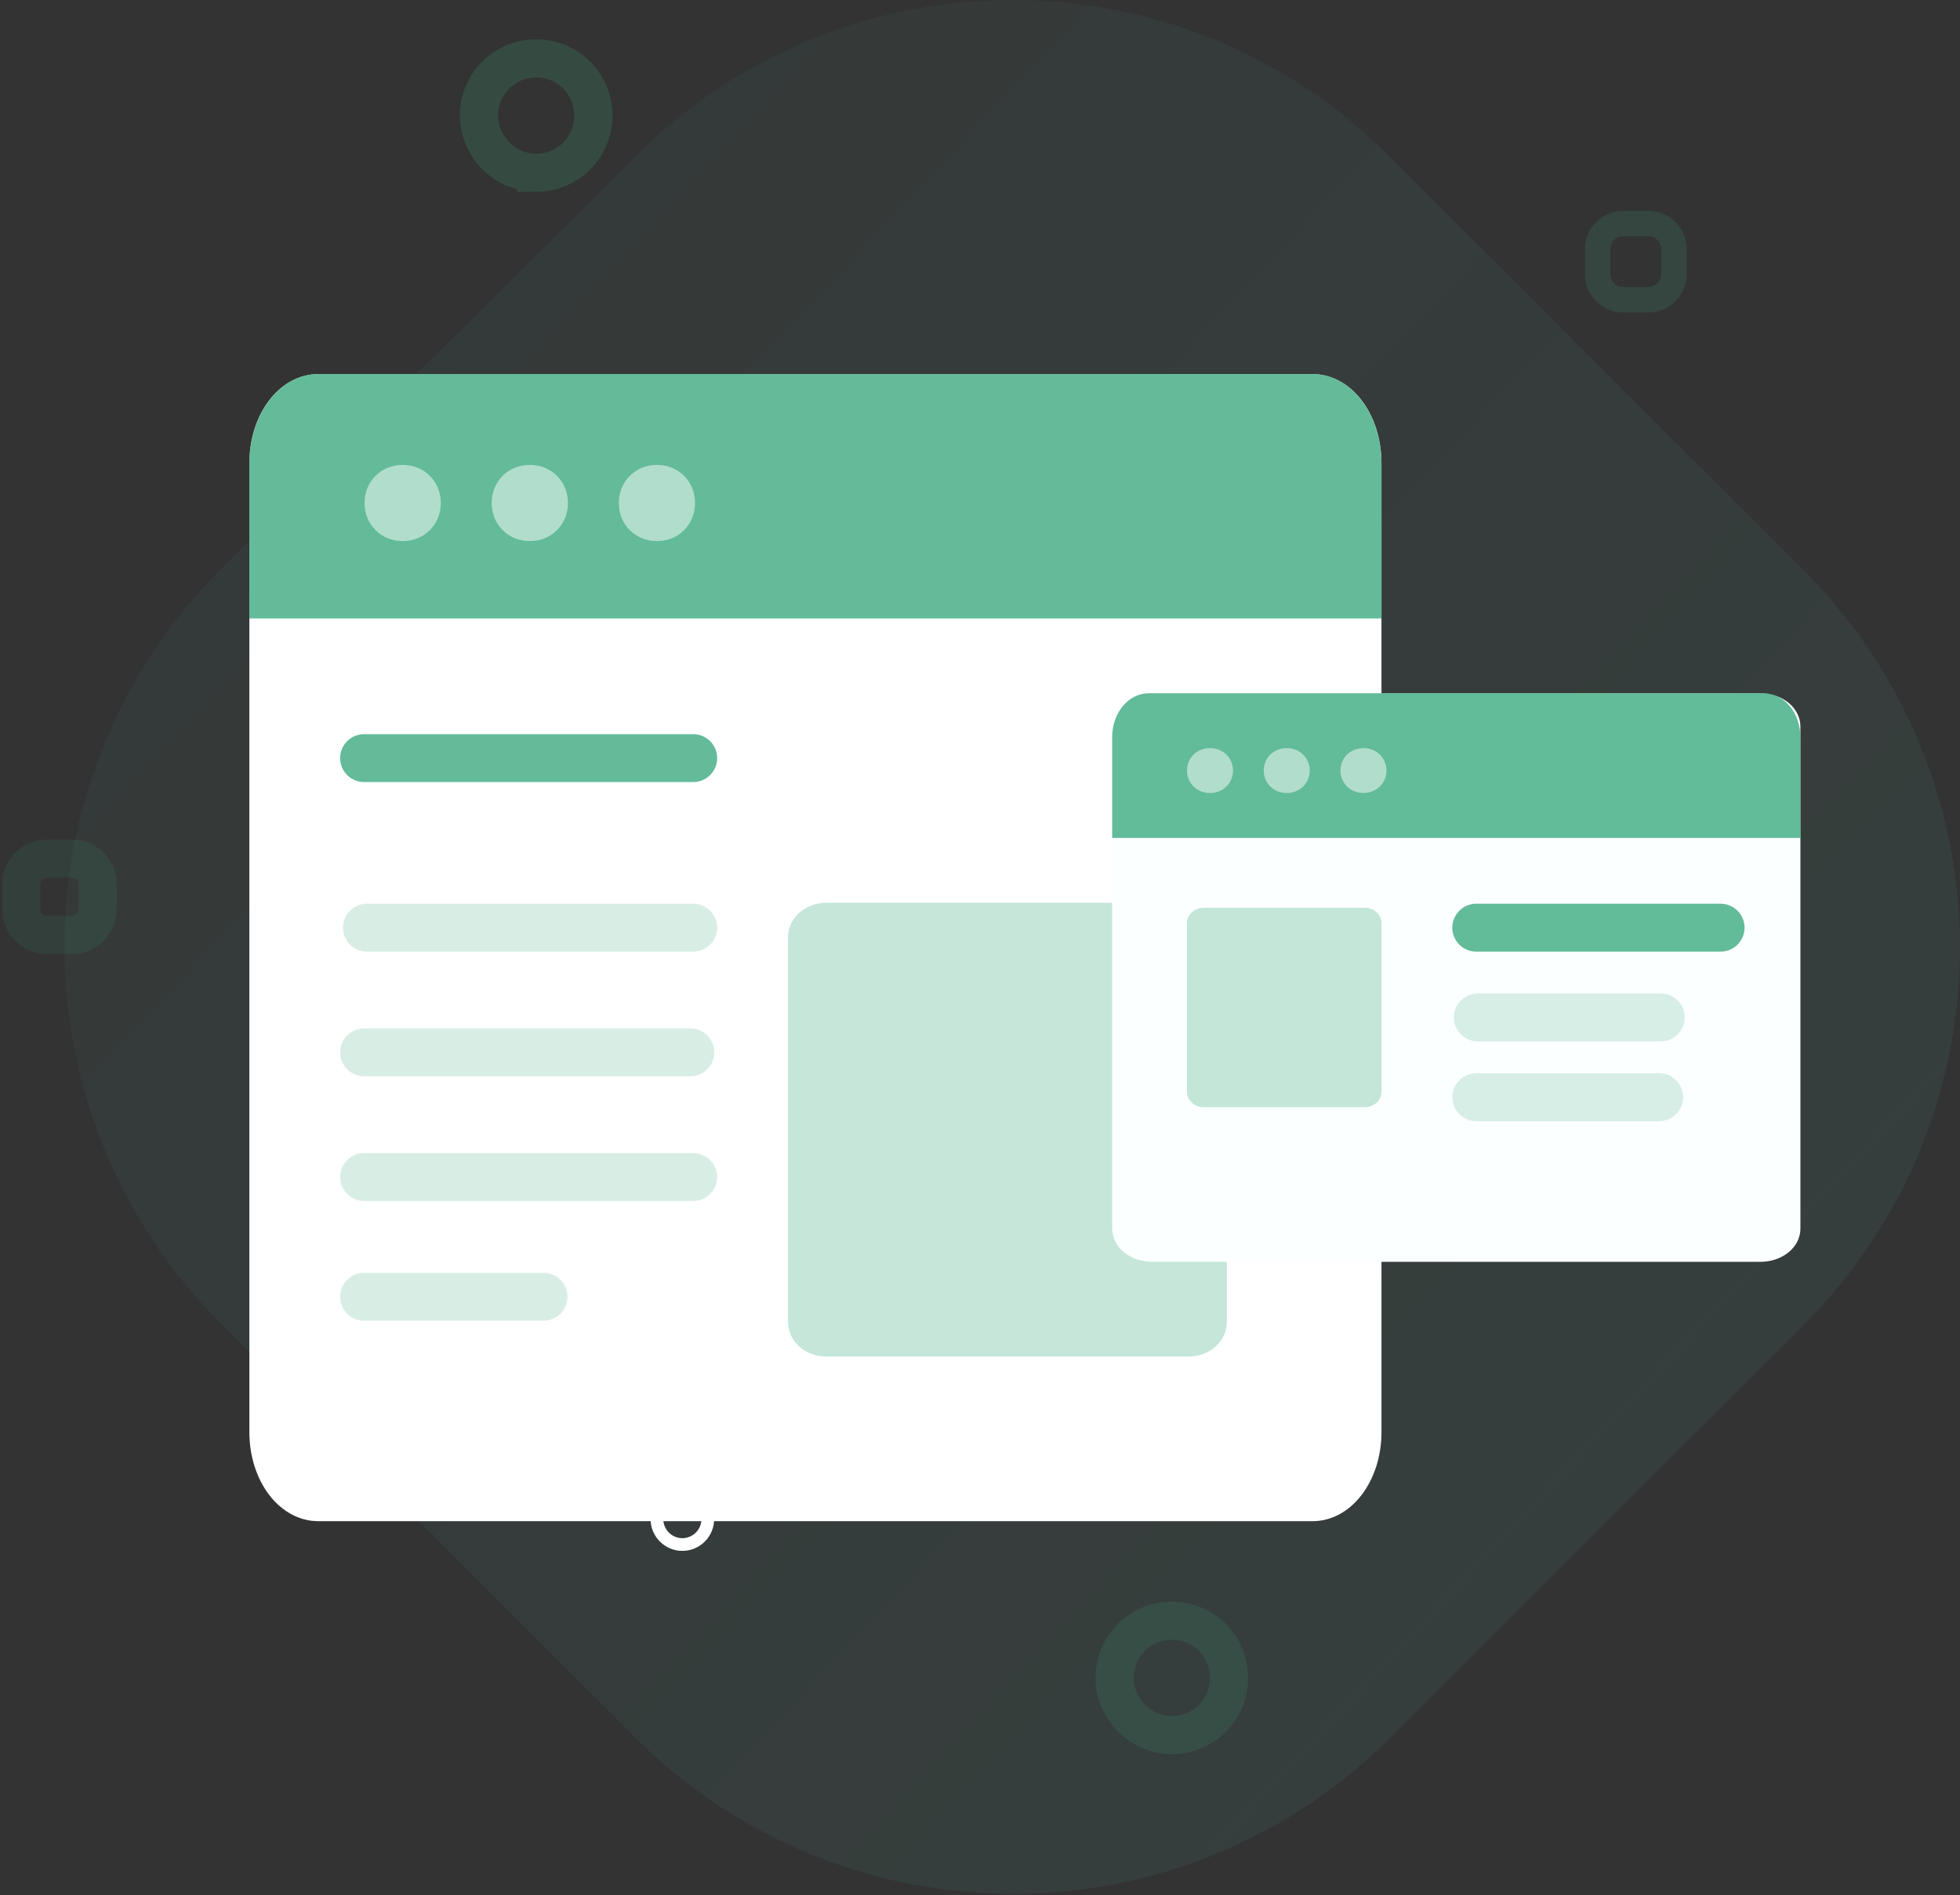 <svg width="393" height="380" viewBox="0 0 393 380" fill="none" xmlns="http://www.w3.org/2000/svg">
<rect x="0" y="0" width="393" height="380" fill="#333333" stroke="none"/>
<g clip-path="url(#clip0_25_154)">
<path opacity="0.14" d="M127.389 31.325L44.289 114.094C2.485 155.86 2.485 223.604 44.289 265.37L127.389 348.394C169.193 390.16 236.998 390.16 278.802 348.394L361.647 265.624C403.451 223.858 403.451 156.115 361.647 114.349L278.547 31.325C236.997 -10.442 169.193 -10.442 127.389 31.325V31.325Z" fill="url(#paint0_linear_25_154)"/>
<path opacity="0.2" fill-rule="evenodd" clip-rule="evenodd" d="M107.506 34.636C113.879 34.636 118.976 29.542 118.976 23.176C118.976 16.808 113.879 11.715 107.506 11.715C105.999 11.708 104.505 12 103.111 12.573C101.717 13.146 100.45 13.99 99.384 15.056C98.317 16.121 97.473 17.387 96.898 18.78C96.323 20.174 96.031 21.668 96.036 23.175C96.036 29.287 101.133 34.635 107.506 34.635V34.636Z" stroke="#3DAA80" stroke-width="7.64"/>
<path opacity="0.15" fill-rule="evenodd" clip-rule="evenodd" d="M234.959 347.884C241.331 347.884 246.429 342.791 246.429 336.424C246.429 330.057 241.331 324.964 234.959 324.964C233.452 324.957 231.958 325.249 230.563 325.822C229.169 326.395 227.902 327.239 226.836 328.304C225.77 329.37 224.925 330.636 224.35 332.029C223.775 333.423 223.482 334.917 223.488 336.424C223.488 342.536 228.586 347.884 234.958 347.884H234.959Z" stroke="#3DAA80" stroke-width="7.64"/>
<path opacity="0.16" fill-rule="evenodd" clip-rule="evenodd" d="M320.352 49.916V55.01C320.352 57.81 322.646 60.103 325.45 60.103H330.548C333.352 60.103 335.646 57.811 335.646 55.01V49.916C335.646 47.115 333.352 44.823 330.548 44.823H325.45C322.646 44.823 320.352 47.115 320.352 49.916Z" stroke="#3DAA80" stroke-width="5.093"/>
<path opacity="0.11" fill-rule="evenodd" clip-rule="evenodd" d="M4.27 177.253V182.346C4.27 185.148 6.564 187.44 9.367 187.44H14.466C17.27 187.44 19.564 185.148 19.564 182.346V177.253C19.564 174.451 17.27 172.159 14.466 172.159H9.367C6.564 172.159 4.269 174.451 4.269 177.253H4.27Z" stroke="#3DAA80" stroke-width="7.64"/>
<path d="M63.825 75.001H263.175C270.877 75.001 277 82.923 277 92.891V287.111C277 297.078 270.878 305 263.175 305H63.825C56.123 305 50 297.078 50 287.111V92.89C50 82.922 56.122 75 63.825 75V75.001Z" fill="white"/>
<path opacity="0.8" d="M73 152H139" stroke="#3DAA80" stroke-width="9.6" stroke-linecap="round" stroke-linejoin="round"/>
<path opacity="0.2" d="M139 186H73.573M138.426 211H73H138.426Z" stroke="#3DAA80" stroke-width="9.6" stroke-linecap="round" stroke-linejoin="round"/>
<path opacity="0.3" d="M158 187.993V265.007C158 268.923 161.414 272 165.76 272H238.24C242.586 272 246 268.923 246 265.007V187.993C246 184.077 242.586 181 238.24 181H165.76C161.414 181 158 184.077 158 187.993Z" fill="#3DAA80"/>
<path opacity="0.2" d="M139 236H73" stroke="#3DAA80" stroke-width="9.6" stroke-linecap="round" stroke-linejoin="round"/>
<path opacity="0.2" d="M109 260H73" stroke="#3DAA80" stroke-width="9.6" stroke-linecap="round" stroke-linejoin="round"/>
<path opacity="0.8" d="M50 93.052V124H277V93.053C277 82.995 270.878 75 263.175 75H63.825C56.124 75 50.001 82.995 50.001 93.053L50 93.052Z" fill="#3DAA80"/>
<path fill-rule="evenodd" clip-rule="evenodd" d="M136.82 309.683C139.624 309.683 141.918 307.391 141.918 304.59C141.918 301.788 139.624 299.496 136.82 299.496C134.016 299.496 131.722 301.788 131.722 304.59C131.722 307.391 134.016 309.683 136.82 309.683Z" stroke="white" stroke-width="2.547"/>
<path opacity="0.5" d="M80.741 108.491C85.074 108.491 88.388 105.181 88.388 100.851C88.388 96.521 85.074 93.211 80.741 93.211C76.408 93.211 73.094 96.521 73.094 100.851C73.094 105.181 76.408 108.491 80.741 108.491ZM106.231 108.491C110.565 108.491 113.879 105.181 113.879 100.851C113.879 96.521 110.565 93.211 106.231 93.211C101.898 93.211 98.584 96.521 98.584 100.851C98.584 105.181 101.898 108.491 106.231 108.491ZM131.722 108.491C136.055 108.491 139.369 105.181 139.369 100.851C139.369 96.521 136.055 93.211 131.722 93.211C127.389 93.211 124.075 96.521 124.075 100.851C124.075 105.181 127.389 108.491 131.722 108.491Z" fill="white"/>
<path d="M231.05 139H352.95C357.435 139 361 141.951 361 145.665V246.336C361 250.049 357.435 253 352.95 253H231.05C226.565 253 223 250.049 223 246.336V145.664C223 141.951 226.565 139 231.05 139Z" fill="#FCFFFF"/>
<path opacity="0.2" d="M333 204H296.322M332.678 220H296H332.678Z" stroke="#3DAA80" stroke-width="9.6" stroke-linecap="round" stroke-linejoin="round"/>
<path opacity="0.3" d="M238 185.074V218.926C238 220.647 239.513 222 241.439 222H273.561C275.487 222 277 220.647 277 218.926V185.074C277 183.353 275.487 182 273.561 182H241.439C239.513 182 238 183.353 238 185.074Z" fill="#3DAA80"/>
<path opacity="0.8" d="M296 186H345" stroke="#3DAA80" stroke-width="9.6" stroke-linecap="round" stroke-linejoin="round"/>
<path opacity="0.8" d="M223 147.842V168H361V147.843C361 142.916 357.745 139 353.65 139H230.35C226.256 139 223 142.915 223 147.842Z" fill="#3DAA80"/>
<path opacity="0.5" d="M242.615 159C245.23 159 247.231 157.05 247.231 154.5C247.231 151.95 245.23 150 242.615 150C240 150 238 151.95 238 154.5C238 157.05 240 159 242.615 159ZM258 159C260.615 159 262.616 157.05 262.616 154.5C262.616 151.95 260.615 150 258 150C255.385 150 253.384 151.95 253.384 154.5C253.384 157.05 255.385 159 258 159ZM273.385 159C276 159 278 157.05 278 154.5C278 151.95 276 150 273.385 150C270.77 150 268.769 151.95 268.769 154.5C268.769 157.05 270.77 159 273.385 159Z" fill="white"/>
</g>
<defs>
<linearGradient id="paint0_linear_25_154" x1="662.116" y1="617.305" x2="-143.877" y2="-134.418" gradientUnits="userSpaceOnUse">
<stop stop-color="#52B0A2"/>
<stop offset="1" stop-color="#52B0A2" stop-opacity="0.14"/>
</linearGradient>
<clipPath id="clip0_25_154">
<rect width="393" height="380" fill="white"/>
</clipPath>
</defs>
</svg>
